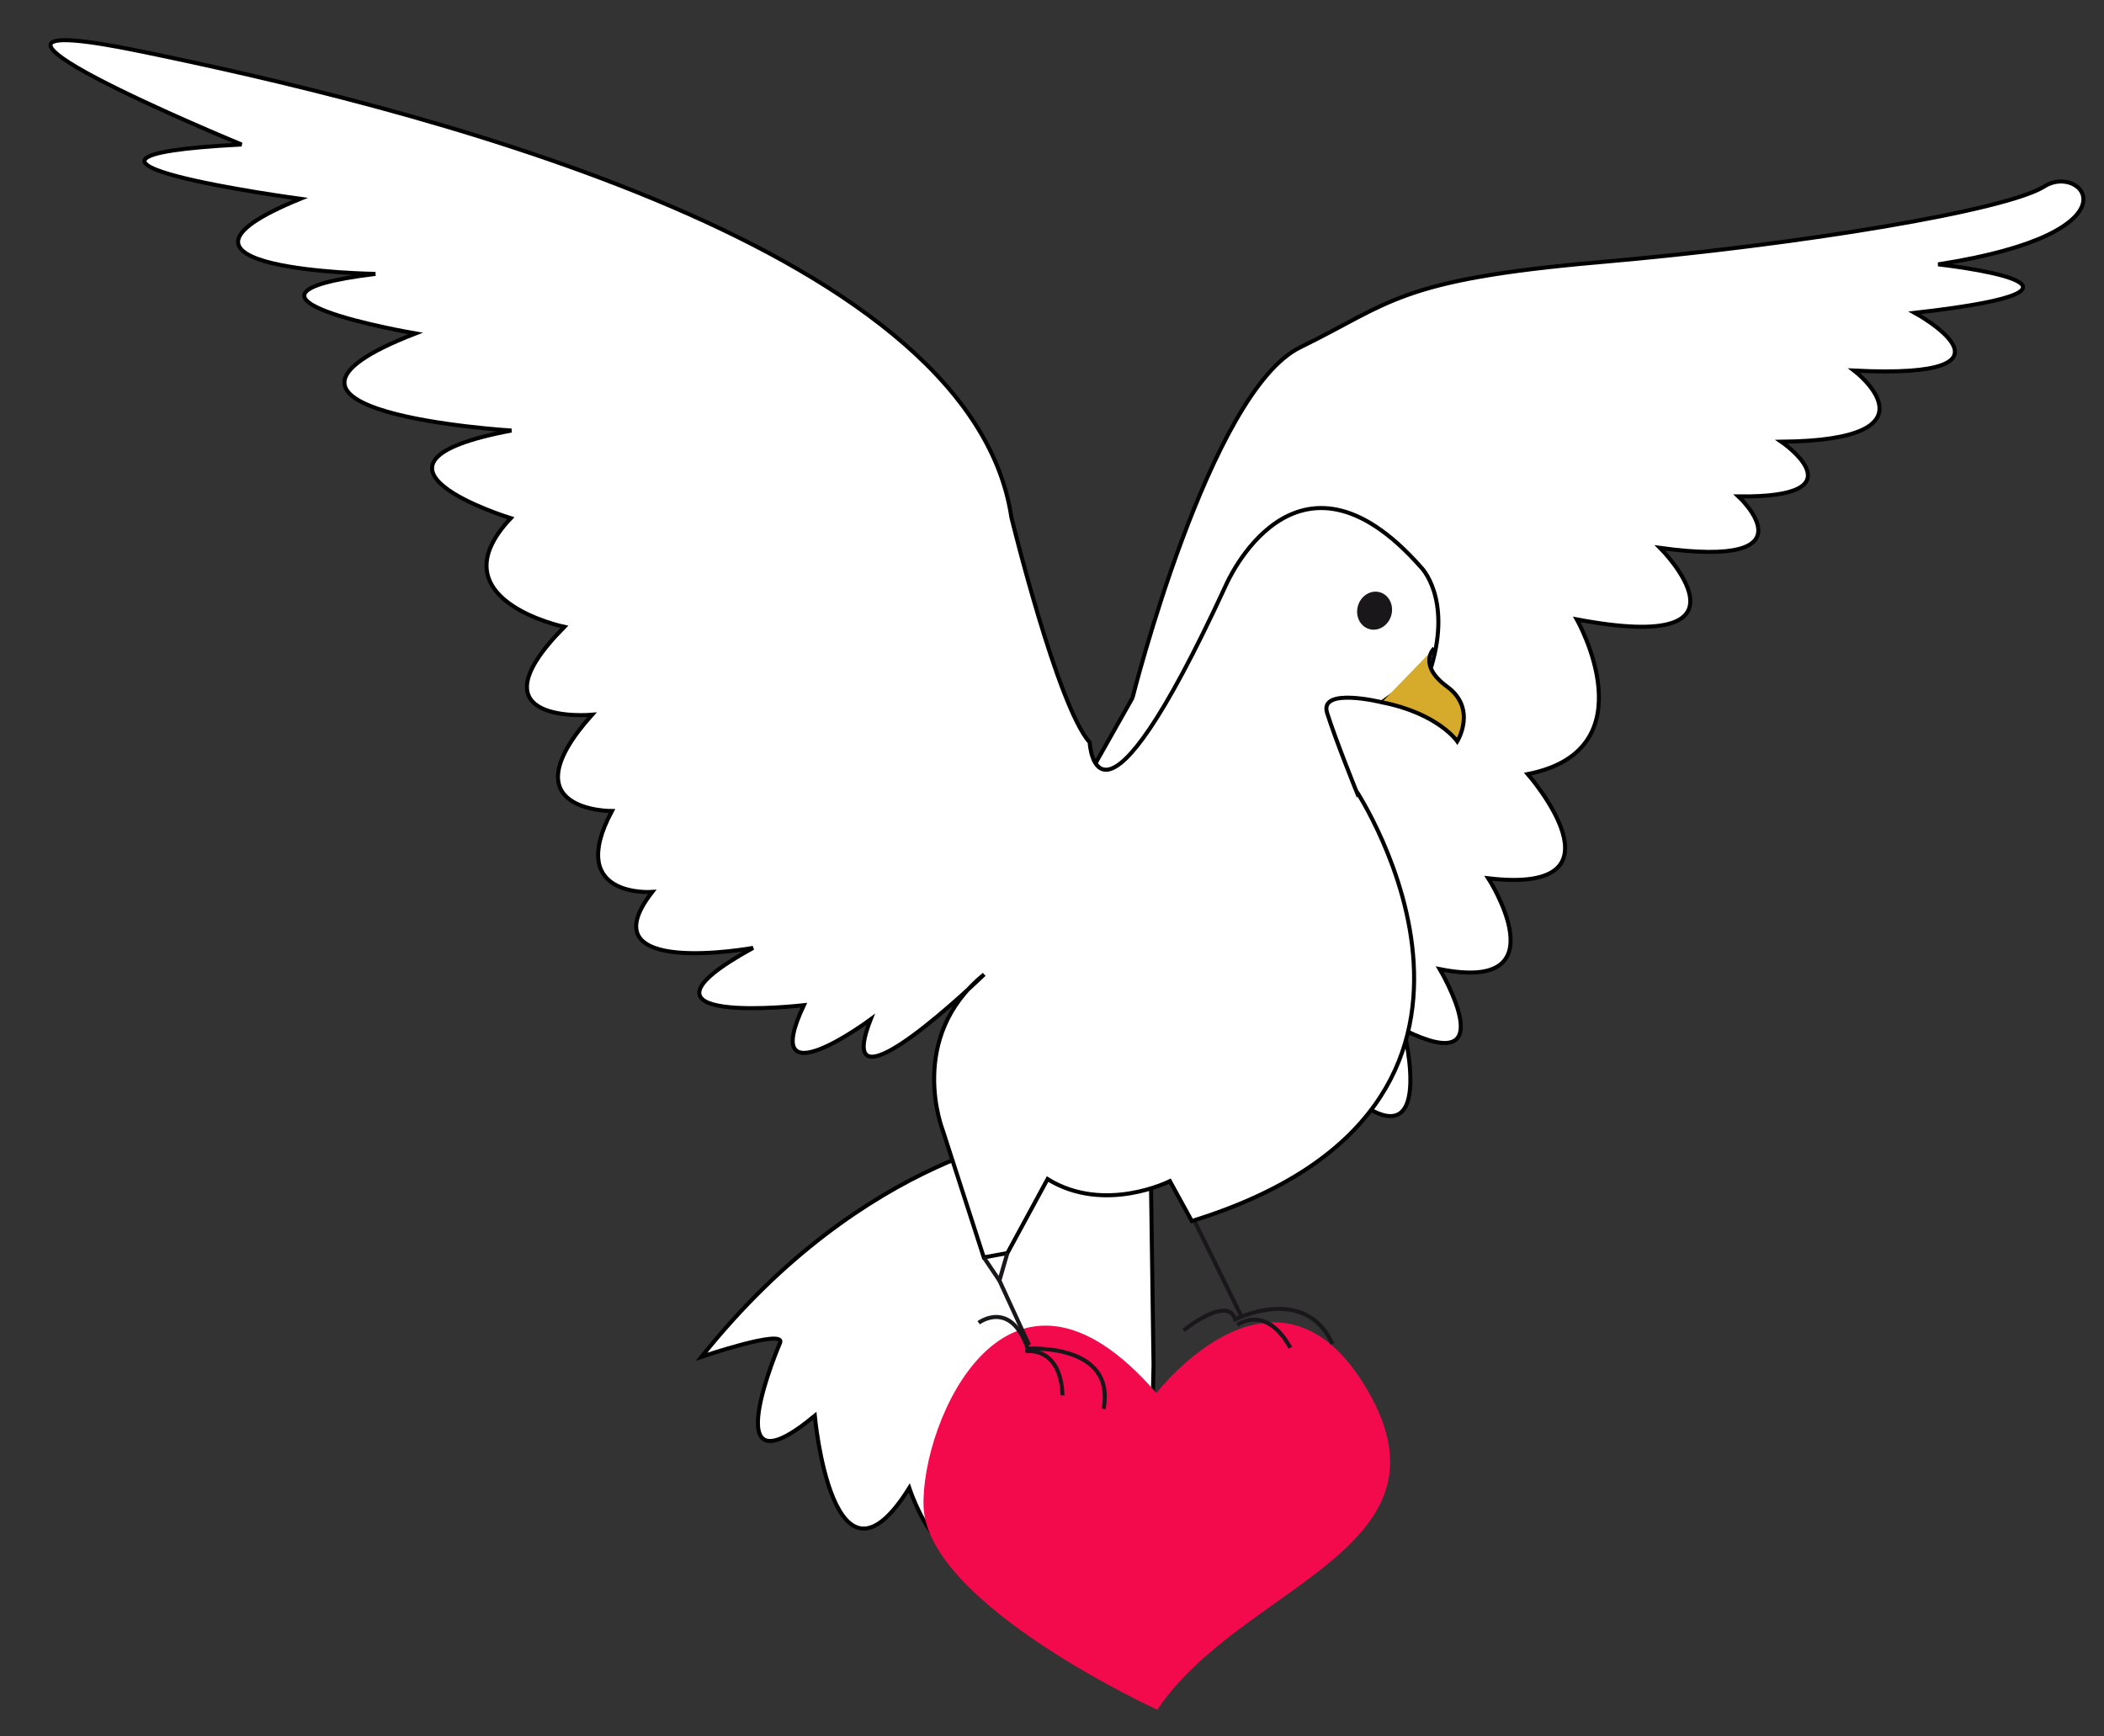 <?xml version="1.0" encoding="UTF-8"?>
<svg enable-background="new 0 0 521 430" version="1.1" viewBox="0 0 521 430" xml:space="preserve" xmlns="http://www.w3.org/2000/svg">

	<rect x="0" y="0" width="521" height="430" fill="#333333" stroke="none"/>

	<path d="m259.03 280.57s-44.674 4.534-85.307 55.44c0 0 20.473-6.961 19.483-3.556 0 0-16.976 39.337 8.553 18.165 0 0 4.395 48.322 23.396 17.876 0 0 9.836 29.611 18.957 4.59 0 0 11.787 29.256 17.041-1.499 0 0 15.545 32.193 11.94-2.987 0 0 11.539 30.105 12.554-30.478l-0.639-45.384-25.97-12.17z" fill="#fff" stroke="#000"/>
	
		<path d="m251.4 373.29m35.18 50.13s-57.025-26.05-57.88-50.313c-0.734-20.839 20.799-70.703 57.649-28.109 2.476 2.862 0 0 0 0s30.311-39.302 52.603-0.155c22.29 39.15-31.94 47.94-52.37 78.58z" fill="#F20A4D"/>
	
	<path d="m280.44 172.81s18.999-75.791 41.528-86.797c22.532-11.006 24.19-16.741 74.266-21.1s100.77-12.843 110.03-18.765c9.263-5.92 24.71 11.4-26.33 19.321 0 0 50.93 5.591-5.8 12.007 0 0 30.359 16.542-15.011 14.302 0 0 22.662 17.244-18.023 17.618 0 0 20.409 13.938-10.626 13.545 0 0 19.62 18.111-19.401 12.75 0 0 26.647 26.639-20.626 17.702 0 0 18.379 32.276-12.14 38.318 0 0 26.29 30.028-9.776 25.801 0 0 18.447 28.604-12.027 22.496 0 0 16.389 27.58-8.891 15.026 0 0 9.217 36.854-16.117 13.79-25.33-23.065-66.989-67.808-66.989-67.808l15.94-28.21z" fill="#fff" stroke="#000"/>
	<line x1="295.37" x2="307.54" y1="301.55" y2="326.3" fill="none" stroke="#1A171B"/>
	<path d="m293.09 329.48s10.868-8.83 12.783-2.738c0 0 17.321-8.801 24.065 6.074" fill="none" stroke="#1A171B"/>
	<path d="m335.81 195.8s51.549 78.081-40.688 106.6l-5.428-9.881s-16.225 8.196-30.293-0.509l-9.945 18.323-5.843 1.069-10.193-31.561s-9.017-22.915 10.281-38.519c0 0-38.302 37.154-28.096 11.125 0 0-28.025 20.848-16.554-3.498 0 0-48.651 5.623-12.569-14.199 0 0-41.761 7.625-24.969-13.853 0 0-21.566 1.638-9.988-20.04 0 0-26.427 0.223-4.929-23.842 0 0-31.133 2.809-6.852-21.763 0 0-32.305-6.76-13.259-26.923 0 0-43.966-13.447 0.167-21.701 0 0-74.28-4.468-23.769-24.048 0 0-54.691-9.315-9.912-14.747 0 0-61.99-0.892-18.617-18.594 0 0-76.099-10.27-14.54-13.456 0 0-87.105-35.877-24.926-23.067 62.18 12.811 205.28 46.521 215.56 115.42 0 0 11.428 46.821 19.383 55.725 0 0 1.6 30.782 33.742-38.958 0 0 17.11-39.838 48.325-4.398 0 0 7.57 7.474 2.567 24.473l-12.287 8.949s-15.605-3.88-13.549 2.648c2.05 6.53 7.18 19.23 7.18 19.23z" fill="#fff" stroke="#000"/>
	<polyline points="249.45 310.33 247.48 317.14 254.82 333.11" fill="none" stroke="#1A171B"/>
	<line x1="243.61" x2="247.48" y1="311.4" y2="317.14" fill="none" stroke="#1A171B"/>
	<path d="m306.39 328.12s7.082-5.32 13.112 5.658" fill="none" stroke="#1A171B"/>
	<g fill="none" stroke="#1A171B">
		<path d="m242.34 327.59s7.911-5.952 12.159 6.418c0 0 21.88-1.493 18.769 14.925"/>
		<path d="m253.9 334.66s8.709-1.601 9.205 10.918"/>
	</g>
	<path d="m355.13 160.56s-4.24 4.04 3.232 9.508c7.469 5.467 2.492 13.525 2.492 13.525s-4.723-6.924-18.682-9.665" fill="#D6AA2B" stroke="#000"/>
		<ellipse transform="matrix(.96 .279 -.279 .96 55.792 -89.03)" cx="340.43" cy="151.34" rx="4.291" ry="4.745" fill="#1A171B"/>

</svg>
